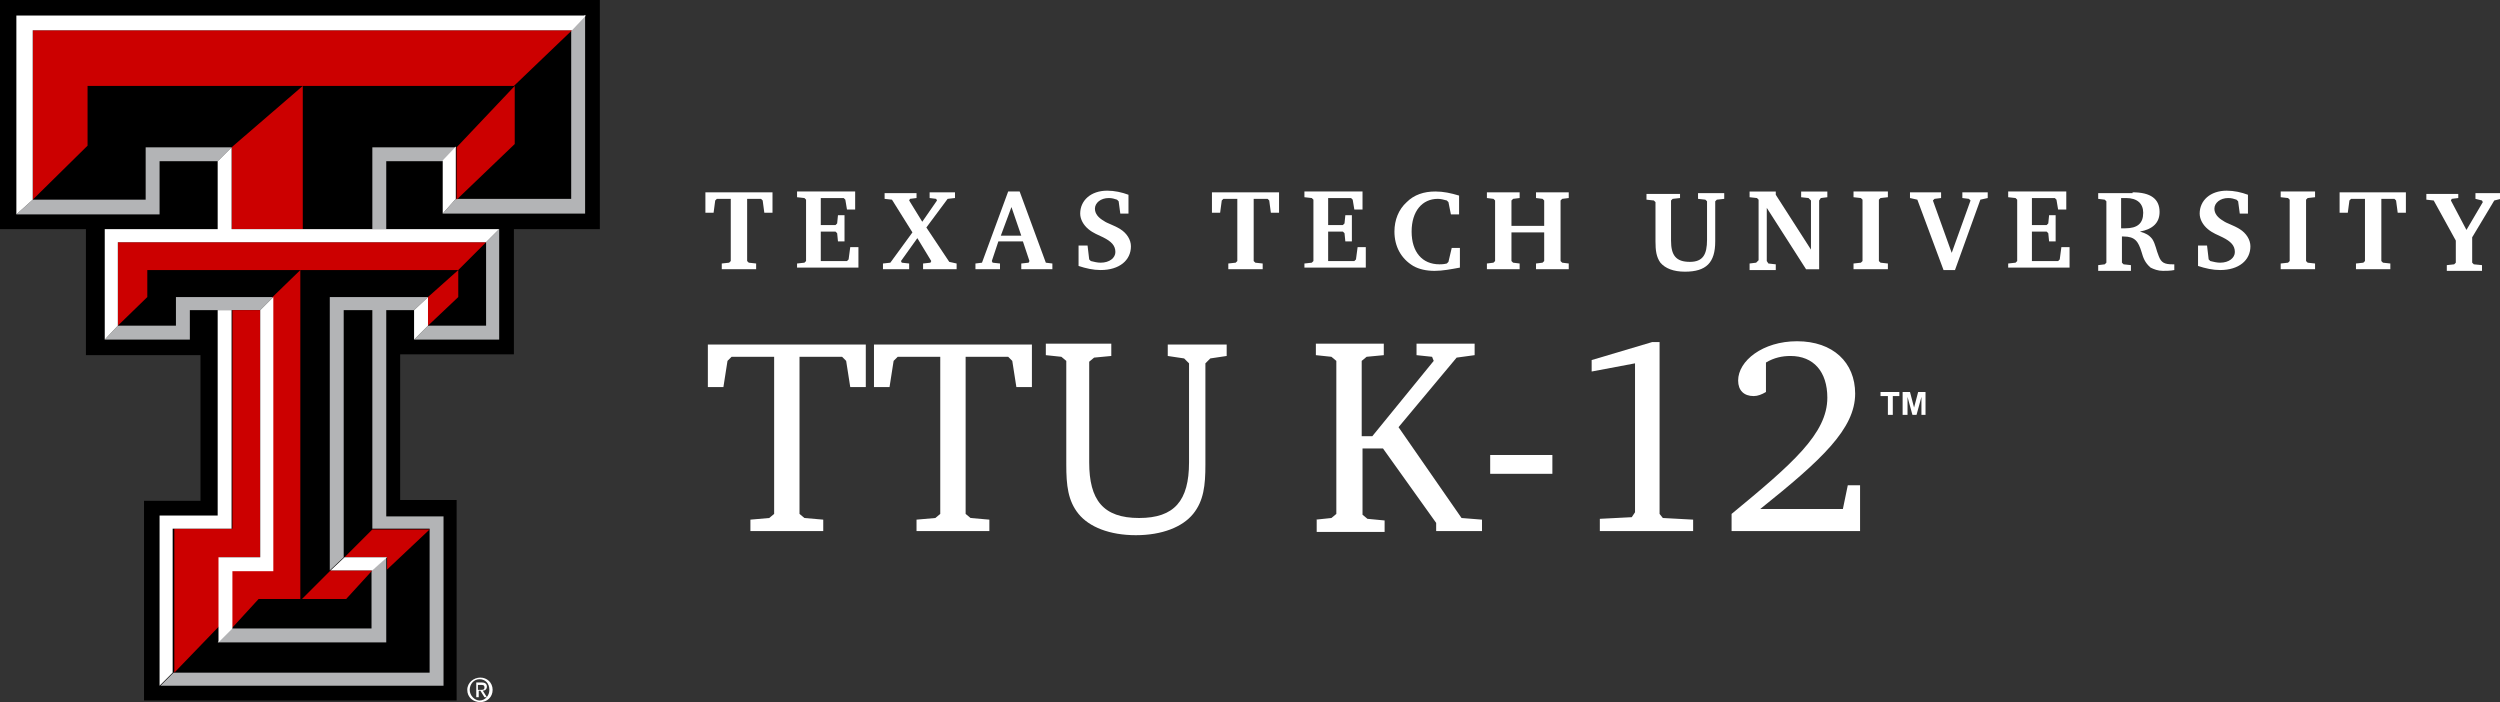 <?xml version="1.0" encoding="utf-8"?>
<!-- Generator: Adobe Illustrator 22.1.0, SVG Export Plug-In . SVG Version: 6.00 Build 0)  -->
<svg version="1.1" id="TTU_x5F_DblT_x5F_fl4Crvs" xmlns="http://www.w3.org/2000/svg" xmlns:xlink="http://www.w3.org/1999/xlink"
	 x="0px" y="0px" viewBox="0 0 305.5 85.8" style="enable-background:new 0 0 305.5 85.8;" xml:space="preserve">
<rect x="0" y="0" width="305.5" height="85.8" fill="#333333" stroke="none"/>
<style type="text/css">
	.st0{fill:#B3B4B6;}
	.st1{fill:#CC0000;}
	.st2{fill:#FFFFFF;}
</style>
<g>
	<g id="TTU_x5F_DblT_x5F_fl4Crvs_1_">
		<g id="Double_T_x5F_4Crvs">
			<path id="Black" d="M73.3,28H62.8l0,15.3H48.9v17.8h6.9v24.5H17.6V61.2h6.9l0-17.8H10.5V28H0V0h73.3V28z"/>
			<path id="Gray_1_" class="st0" d="M28.3,37.9h-1.7h-3.4v3.6H12.8l1.6-1.7h7.1v-3.5h11.9l-1.6,1.6H28.3z M17.8,18v6.4H4l-2,1.8
				h17.5v-6.5h7.1l1.7-1.7L17.8,18z M69.9,24.3H55.7l-1.6,1.8h17.4V1.8l-1.7,1.8V24.3z M45.5,17.9V28h1.7v-8.3h6.9l1.6-1.7H45.5z
				 M45.5,76.8H28.3l-1.7,1.7h20.6V68.1h0l-1.8,1.6h0v0V76.8z M40.3,36.3v33.4h0l1.7-1.6h0V37.9h3.5v26.7h7v0v17.6H21.2l-1.6,1.6
				h34.6V63.1h-7V37.9h3.4l1.7-1.6H40.3z M59.4,39.8h-7.1l-1.7,1.7H61V28l-1.6,1.6V39.8z"/>
			<path id="Red_1_" class="st1" d="M18,36.3l-3.6,3.5V29.6h45L56,33H36.8H18V36.3z M45.5,69.7L45.5,69.7l-5.1,0l-3.5,3.5h5.4
				L45.5,69.7z M56,33l-3.7,3.3v3.5l3.7-3.5V33z M10.6,10.5H37h0h25.8l7.1-6.8H4v20.7l6.7-6.6V10.5z M62.9,10.5l-7.1,7.5v6.4
				l7.1-6.8V10.5z M28.3,18v10H37V10.5L28.3,18z M42.1,68.1h5.2l0,0h0v1.5l5.2-4.9v0h-7L42.1,68.1L42.1,68.1L42.1,68.1z M28.3,69.8
				v7l3.3-3.6h5.1V33l-3.4,3.3v33.4H28.3z M26.7,68.1h5.1V37.9h-3.4v26.7h-7.1v17.6l5.5-5.7V68.1z"/>
			<path id="White_1_" class="st2" d="M55.7,24.3l-1.6,1.8v-6.5l1.6-1.7V24.3z M2,26.2l2-1.8V3.7h65.9l1.7-1.8H2V26.2z M37,28h-8.7
				V18l-1.7,1.7V28H12.8v13.5l1.6-1.7V29.6h45L61,28H47.2h-1.7H37z M21.2,64.6h7.1V37.9h-1.7V63h-7.1v20.8l1.6-1.6V64.6z M52.3,36.3
				l-1.7,1.6v3.6l1.7-1.7V36.3z M45.5,69.7L45.5,69.7l1.8-1.6l0,0l0,0h-5.2l0,0l0,0l-1.7,1.6l0,0H45.5z M26.7,68.1v8.5v1.9l1.7-1.7
				v-7h5V36.3l-1.6,1.6v30.2H26.7z"/>
			<path id="_xAE_" class="st2" d="M57.4,84.3c0-0.7,0.5-1.3,1.2-1.3c0.7,0,1.2,0.5,1.2,1.3c0,0.7-0.5,1.3-1.2,1.3
				C58,85.6,57.4,85,57.4,84.3z M58.7,85.8c0.8,0,1.5-0.6,1.5-1.5c0-0.9-0.7-1.5-1.5-1.5c-0.8,0-1.6,0.6-1.6,1.5
				C57.1,85.2,57.8,85.8,58.7,85.8z M58.4,84.4h0.3l0.5,0.8h0.3l-0.5-0.8c0.3,0,0.5-0.2,0.5-0.5c0-0.3-0.2-0.5-0.6-0.5h-0.7v1.8h0.3
				V84.4z M58.4,84.2v-0.5h0.4c0.2,0,0.4,0,0.4,0.3c0,0.3-0.2,0.3-0.4,0.3H58.4z"/>
		</g>
	</g>
	<g>
		<path class="st2" d="M94.4,23.5V26h-1l-0.2-1.5l-0.2-0.2h-1.7v7.6l0.2,0.2l0.9,0.1v0.7h-4.2v-0.7l0.9-0.1l0.2-0.2v-7.6h-1.7
			l-0.2,0.2L87.2,26h-1v-2.5H94.4z"/>
		<path class="st2" d="M97.4,32.2l0.9-0.1l0.2-0.2v-7.5l-0.2-0.2l-0.9-0.1v-0.7h7.1v2.2h-1l-0.2-1.2l-0.2-0.2h-2.8v3.3h1.8l0.2-0.2
			l0.1-1h0.8v3.2h-0.8l-0.1-1l-0.2-0.2h-1.8v3.6h3.2l0.2-0.2l0.2-1.5h1v2.5h-7.5V32.2z"/>
		<path class="st2" d="M112,23.5v0.7l-0.8,0.1l-0.1,0.2l1.6,2.6l1.8-2.6l-0.1-0.2l-0.8-0.1v-0.7h3.1v0.7l-0.9,0.1l-2.6,3.5L116,32
			l0.9,0.2v0.7h-4.1v-0.7l0.9-0.1l0.1-0.2l-1.7-2.8l-2,2.8l0.1,0.2l0.9,0.1v0.7h-3.2v-0.7l0.9-0.1l2.7-3.7l-2.5-4l-0.9-0.1v-0.7H112
			z"/>
		<path class="st2" d="M124.6,23.4l3.2,8.7l0.8,0.1v0.7h-3.8v-0.7l0.9-0.1l0.1-0.2l-0.8-2.4H122l-0.8,2.4l0.1,0.2l0.9,0.1v0.7h-3
			v-0.7l0.8-0.1l3.2-8.7H124.6z M122.3,28.8h2.5l-1.2-3.5L122.3,28.8z"/>
		<path class="st2" d="M131.8,30h1.1l0.2,1.7l0.2,0.2c0.4,0.1,0.8,0.2,1.2,0.2c1.1,0,1.8-0.6,1.8-1.3c0-0.8-0.5-1.3-1.5-1.8
			c-0.6-0.3-1.2-0.5-1.8-1c-0.6-0.5-1-1.2-1-1.9c0-1.6,1.3-2.8,3.3-2.8c0.9,0,1.8,0.2,2.6,0.5v2.3h-1l-0.2-1.5l-0.2-0.2
			c-0.3-0.1-0.6-0.2-1-0.2c-1,0-1.7,0.6-1.7,1.3c0,0.6,0.4,1.1,1.1,1.5c0.4,0.3,1.2,0.5,2,1c0.8,0.5,1.3,1.3,1.3,2.1
			c0,1.7-1.4,2.9-3.7,2.9c-0.9,0-1.8-0.2-2.7-0.5V30z"/>
		<path class="st2" d="M156.3,23.5V26h-1l-0.2-1.5l-0.2-0.2h-1.7v7.6l0.2,0.2l0.9,0.1v0.7h-4.2v-0.7l0.9-0.1l0.2-0.2v-7.6h-1.7
			l-0.2,0.2l-0.2,1.5h-1v-2.5H156.3z"/>
		<path class="st2" d="M159.4,32.2l0.9-0.1l0.2-0.2v-7.5l-0.2-0.2l-0.9-0.1v-0.7h7.1v2.2h-1l-0.2-1.2l-0.2-0.2h-2.8v3.3h1.8l0.2-0.2
			l0.1-1h0.8v3.2h-0.8l-0.1-1l-0.2-0.2h-1.8v3.6h3.2l0.2-0.2l0.2-1.5h1v2.5h-7.5V32.2z"/>
		<path class="st2" d="M175.3,33.1c-1,0-1.9-0.2-2.6-0.6c-1.5-0.9-2.3-2.4-2.3-4.2c0-1.4,0.5-2.7,1.5-3.6c0.9-0.9,2.1-1.3,3.5-1.3
			c1,0,1.9,0.2,2.9,0.5v2.3h-1l-0.3-1.5l-0.2-0.2c-0.4-0.1-0.7-0.2-1.1-0.2c-1.9,0-3.2,1.5-3.2,4c0,2.5,1.3,4,3.4,4
			c0.2,0,0.5,0,0.9-0.1l0.2-0.2l0.4-1.7h1v2.4C177.3,32.9,176.3,33.1,175.3,33.1z"/>
		<path class="st2" d="M185.7,23.5v0.7l-0.8,0.1l-0.2,0.2v3.1h4v-3.1l-0.2-0.2l-0.8-0.1v-0.7h4v0.7l-0.8,0.1l-0.2,0.2v7.4l0.2,0.2
			l0.8,0.1v0.7h-4v-0.7l0.8-0.1l0.2-0.2v-3.5h-4v3.5l0.2,0.2l0.8,0.1v0.7h-4v-0.7l0.8-0.1l0.2-0.2v-7.4l-0.2-0.2l-0.8-0.1v-0.7
			H185.7z"/>
		<path class="st2" d="M205.3,23.5v0.7l-0.9,0.1l-0.2,0.2v4.9c0,1.8,0.6,2.6,2.3,2.6c1.6,0,2.1-0.9,2.1-2.7v-4.7l-0.2-0.2l-0.9-0.1
			v-0.7h3.2v0.7l-0.9,0.1l-0.2,0.2v4.9c0,2.6-1.1,3.7-3.7,3.7c-1.4,0-2.4-0.4-3-1.1c-0.5-0.7-0.6-1.5-0.6-2.6v-4.8l-0.2-0.2
			l-0.9-0.1v-0.7H205.3z"/>
		<path class="st2" d="M213.8,32.2l0.8-0.1l0.3-0.3v-7.4l-0.2-0.2l-0.9-0.1v-0.7h3.2v0.4l4.3,6.7v-6l-0.3-0.3l-0.9-0.1v-0.7h3.2v0.7
			l-0.8,0.1l-0.2,0.3v8.4h-1.6l-4.8-7.5v6.5l0.2,0.3l0.9,0.1v0.7h-3.2V32.2z"/>
		<path class="st2" d="M226.5,32.2l0.9-0.1l0.2-0.2v-7.5l-0.2-0.2l-0.9-0.1v-0.7h4.2v0.7l-0.9,0.1l-0.2,0.2v7.5l0.2,0.2l0.9,0.1v0.7
			h-4.2V32.2z"/>
		<path class="st2" d="M237.2,23.5v0.7l-0.8,0.1l-0.2,0.2l2.3,6.4l2.3-6.4l-0.2-0.2l-0.8-0.1v-0.7h3.1v0.7l-0.9,0.2l-3.1,8.6h-1.4
			l-3.2-8.6l-0.9-0.2v-0.7H237.2z"/>
		<path class="st2" d="M245.4,32.2l0.9-0.1l0.2-0.2v-7.5l-0.2-0.2l-0.9-0.1v-0.7h7.1v2.2h-1l-0.2-1.2l-0.2-0.2h-2.8v3.3h1.8l0.2-0.2
			l0.1-1h0.8v3.2h-0.8l-0.1-1l-0.2-0.2h-1.8v3.6h3.2l0.2-0.2l0.2-1.5h1v2.5h-7.5V32.2z"/>
		<path class="st2" d="M260.6,23.5c2.2,0,3.3,0.8,3.3,2.4c0,1.3-0.8,2.1-2.4,2.4c0.7,0.2,1.1,0.4,1.5,0.9c0.4,0.6,0.5,1.4,0.8,2.1
			c0.3,0.8,0.7,1,1.7,1h0.2v0.7c-0.5,0.1-1,0.1-1.4,0.1c-0.6,0-1.1-0.2-1.5-0.4c-0.7-0.6-0.9-1.2-1.1-1.9c-0.4-1.3-0.8-1.9-2.2-1.9
			h-0.2v3.2l0.2,0.2l0.9,0.1v0.7h-4v-0.7l0.8-0.1l0.2-0.2v-7.5l-0.2-0.2l-0.8-0.1v-0.7H260.6z M259.2,27.9c0.2,0,0.4,0,0.5,0
			c1.5,0,2.2-0.6,2.2-1.9c0-1.1-0.7-1.8-2.1-1.8h-0.6V27.9z"/>
		<path class="st2" d="M268.6,30h1.1l0.2,1.7l0.2,0.2c0.4,0.1,0.8,0.2,1.2,0.2c1.1,0,1.8-0.6,1.8-1.3c0-0.8-0.5-1.3-1.5-1.8
			c-0.6-0.3-1.2-0.5-1.8-1c-0.6-0.5-1-1.2-1-1.9c0-1.6,1.3-2.8,3.3-2.8c0.9,0,1.8,0.2,2.6,0.5v2.3h-1l-0.2-1.5l-0.2-0.2
			c-0.3-0.1-0.6-0.2-1-0.2c-1,0-1.7,0.6-1.7,1.3c0,0.6,0.4,1.1,1.1,1.5c0.4,0.3,1.2,0.5,2,1c0.8,0.5,1.3,1.3,1.3,2.1
			c0,1.7-1.4,2.9-3.7,2.9c-0.9,0-1.8-0.2-2.7-0.5V30z"/>
		<path class="st2" d="M278.7,32.2l0.9-0.1l0.2-0.2v-7.5l-0.2-0.2l-0.9-0.1v-0.7h4.2v0.7l-0.9,0.1l-0.2,0.2v7.5l0.2,0.2l0.9,0.1v0.7
			h-4.2V32.2z"/>
		<path class="st2" d="M294,23.5V26h-1l-0.2-1.5l-0.2-0.2H291v7.6l0.2,0.2l0.9,0.1v0.7h-4.2v-0.7l0.9-0.1l0.2-0.2v-7.6h-1.7
			l-0.2,0.2l-0.2,1.5h-1v-2.5H294z"/>
		<path class="st2" d="M300.4,23.5v0.7l-0.8,0.1l-0.1,0.2l1.9,3.6l2-3.4l-0.1-0.2l-0.8-0.2v-0.7h3.1v0.7l-0.8,0.2l-2.7,4.5v3.1
			l0.2,0.2l1,0.1v0.7H299v-0.7l0.9-0.1l0.2-0.2v-2.7l-2.7-4.9l-0.9-0.1v-0.7H300.4z"/>
		<path class="st2" d="M105.8,42.1v5.2h-1.9l-0.5-3.2l-0.5-0.5h-5.2v19.2l0.6,0.5l2.3,0.2v1.4h-8.9v-1.4l2.3-0.2l0.6-0.5V43.6h-5.2
			l-0.5,0.5l-0.5,3.2h-1.9v-5.2H105.8z"/>
		<path class="st2" d="M126.1,42.1v5.2h-1.9l-0.5-3.2l-0.5-0.5H118v19.2l0.6,0.5l2.3,0.2v1.4h-8.9v-1.4l2.3-0.2l0.6-0.5V43.6h-5.2
			l-0.5,0.5l-0.5,3.2h-1.9v-5.2H126.1z"/>
		<path class="st2" d="M135.8,42.1v1.4l-2.1,0.2l-0.6,0.5v12.3c0,4.6,1.7,6.8,6.1,6.8c4.3,0,6.1-2.1,6.1-6.8V44.4l-0.6-0.6l-2-0.3
			v-1.4h7.2v1.4l-2,0.3l-0.6,0.6v12.4c0,2.5-0.2,4.4-1.5,6c-1.3,1.6-3.8,2.6-7,2.6c-3.2,0-5.7-1-7-2.6c-1.3-1.6-1.5-3.5-1.5-6V44.1
			l-0.6-0.5l-1.9-0.2v-1.4H135.8z"/>
		<path class="st2" d="M160.8,63.5l1.9-0.2l0.6-0.5V44.1l-0.6-0.5l-1.9-0.2v-1.4h8.3v1.4l-2.1,0.2l-0.6,0.5v9.2h1.3l7.5-9.2
			l-0.2-0.5l-1.9-0.2v-1.4h7.1v1.4l-2.2,0.3l-7.1,8.5l7.7,11.1l2.5,0.2v1.4h-5.6v-1l-6.5-9.1h-2.5v8.1l0.6,0.5l2.1,0.2v1.4h-8.3
			V63.5z"/>
		<path class="st2" d="M189.7,55.6v2.3h-7.6v-2.3H189.7z"/>
		<path class="st2" d="M202.8,41.7v21.1l0.4,0.5l3.7,0.2v1.4h-11.4v-1.5l3.9-0.2l0.4-0.6V44.4l-5.3,1v-1.4l7.4-2.2H202.8z"/>
		<path class="st2" d="M225.2,62.2l0.6-2.9h1.5v5.6h-15.7v-2.1c7.4-6.1,11.7-9.8,11.7-14.2c0-3.2-1.7-5.1-4.5-5.1c-1,0-2,0.2-3,0.8
			v3.6c-0.5,0.3-1,0.5-1.5,0.5c-1.2,0-1.9-0.7-1.9-1.9c0-2.4,3-4.8,7.2-4.8c4.4,0,7.1,2.6,7.1,6.4c0,4.3-4.1,8.1-11.6,14.1H225.2z"
			/>
		<path class="st2" d="M230.7,50.7v-2.3h-0.9v-0.5h2.3v0.5h-0.8v2.3H230.7z M232.5,50.7v-2.8h0.9l0.5,1.9l0.5-1.9h0.9v2.8h-0.5v-2.2
			l-0.6,2.2h-0.5l-0.6-2.2v2.2H232.5z"/>
	</g>
</g>
</svg>
